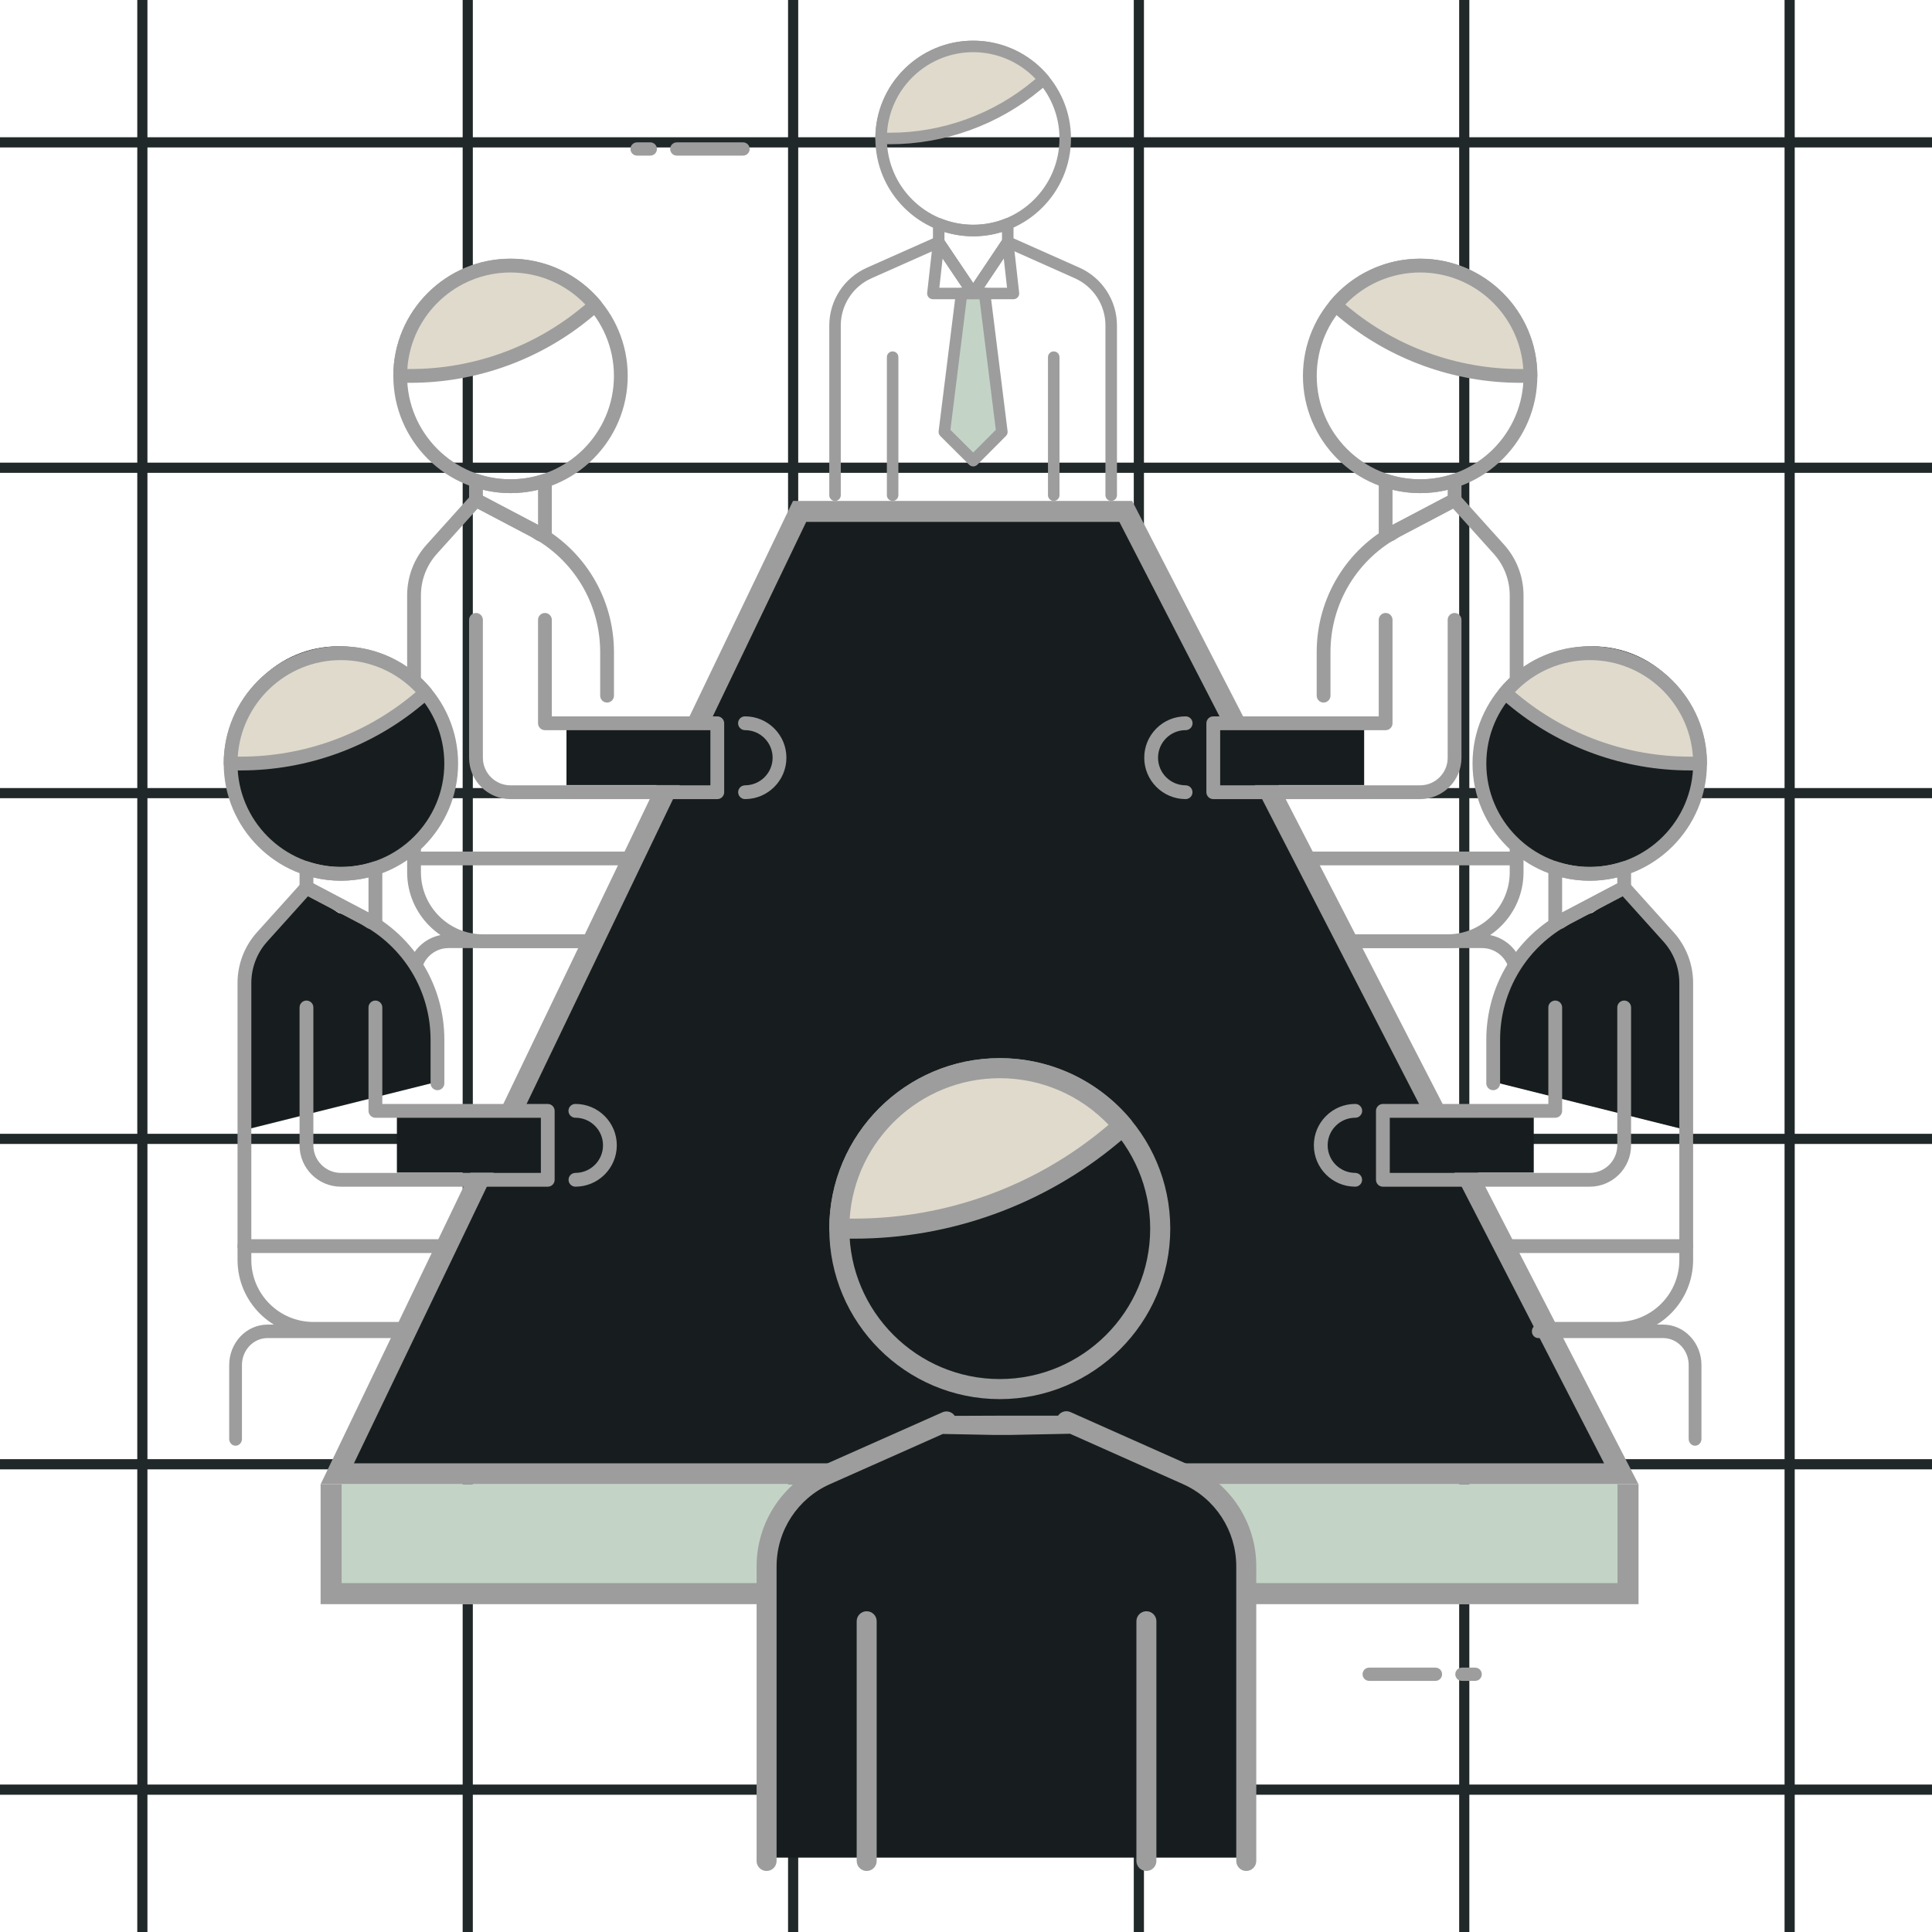 <svg width="95" height="95" viewBox="0 0 95 95" fill="none" xmlns="http://www.w3.org/2000/svg">
    <path d="M7 0C7 2.987 7 64.578 7 95" stroke="#212829" stroke-width="0.5"/>
    <path d="M95 7C92.013 7 30.422 7 -8.64267e-07 7" stroke="#212829" stroke-width="0.5"/>
    <path d="M23 0C23 2.987 23 64.578 23 95" stroke="#212829" stroke-width="0.5"/>
    <path d="M95 23C92.013 23 30.422 23 -8.64267e-07 23" stroke="#212829" stroke-width="0.5"/>
    <path d="M39 0C39 2.987 39 64.578 39 95" stroke="#212829" stroke-width="0.5"/>
    <path d="M95 39C92.013 39 30.422 39 -8.64267e-07 39" stroke="#212829" stroke-width="0.5"/>
    <path d="M56 0C56 2.987 56 64.578 56 95" stroke="#212829" stroke-width="0.5"/>
    <path d="M95 56C92.013 56 30.422 56 -8.64267e-07 56" stroke="#212829" stroke-width="0.5"/>
    <path d="M72 0C72 2.987 72 64.578 72 95" stroke="#212829" stroke-width="0.5"/>
    <path d="M95 72C92.013 72 30.422 72 -8.64267e-07 72" stroke="#212829" stroke-width="0.5"/>
    <path d="M88 0C88 2.987 88 64.578 88 95" stroke="#212829" stroke-width="0.5"/>
    <path d="M95 88C92.013 88 30.422 88 -8.64267e-07 88" stroke="#212829" stroke-width="0.5"/>
    <path d="M74.575 52.029C74.762 52.029 74.914 51.878 74.914 51.691V47.975C74.914 46.854 74.001 45.941 72.88 45.941H66.246C66.059 45.941 65.907 46.093 65.907 46.28C65.907 46.468 66.059 46.619 66.246 46.619H72.88C73.628 46.619 74.236 47.228 74.236 47.975V51.691C74.236 51.878 74.388 52.029 74.575 52.029Z" fill="#9D9D9D"/>
    <path d="M20.358 52.029C20.171 52.029 20.02 51.878 20.02 51.691V47.975C20.02 46.854 20.932 45.941 22.053 45.941H28.687C28.875 45.941 29.026 46.093 29.026 46.28C29.026 46.468 28.875 46.619 28.687 46.619H22.053C21.306 46.619 20.698 47.228 20.698 47.975V51.691C20.698 51.878 20.546 52.029 20.358 52.029Z" fill="#9D9D9D"/>
    <path d="M61.693 51.833C61.88 51.833 62.032 51.681 62.032 51.494V47.976C62.032 47.228 62.64 46.62 63.388 46.62H71.185C73.241 46.62 74.914 44.947 74.914 42.891V29.276C74.914 28.353 74.574 27.467 73.957 26.781L71.776 24.358C71.672 24.243 71.502 24.213 71.367 24.285L68.548 25.769C66.201 27.003 64.744 29.418 64.744 32.068V34.207C64.744 34.394 64.896 34.546 65.083 34.546C65.27 34.546 65.422 34.394 65.422 34.207V32.068C65.422 29.67 66.74 27.486 68.863 26.369L71.448 25.008L73.452 27.235C73.958 27.796 74.236 28.521 74.236 29.276V42.891C74.236 44.573 72.867 45.942 71.185 45.942H63.388C62.267 45.942 61.354 46.855 61.354 47.976V51.494C61.354 51.681 61.506 51.833 61.693 51.833Z" fill="#9D9D9D"/>
    <path d="M33.241 51.833C33.053 51.833 32.902 51.681 32.902 51.494V47.976C32.902 47.228 32.293 46.62 31.546 46.62H23.749C21.693 46.62 20.02 44.947 20.02 42.891V29.276C20.02 28.353 20.359 27.467 20.976 26.781L23.157 24.358C23.262 24.243 23.431 24.213 23.567 24.285L26.386 25.769C28.733 27.003 30.19 29.418 30.19 32.068V34.207C30.19 34.394 30.038 34.546 29.851 34.546C29.663 34.546 29.512 34.394 29.512 34.207V32.068C29.512 29.67 28.194 27.486 26.071 26.369L23.485 25.008L21.481 27.235C20.976 27.796 20.698 28.521 20.698 29.276V42.891C20.698 44.573 22.066 45.942 23.749 45.942H31.546C32.667 45.942 33.58 46.855 33.58 47.976V51.494C33.58 51.681 33.428 51.833 33.241 51.833Z" fill="#9D9D9D"/>
    <path d="M78.3 44.883C72.343 46.669 73.338 51.037 73.536 53.221L83.064 55.603V47.861C83.064 46.908 80.88 44.684 80.086 43.691L78.3 44.883Z" fill="#171D1E"/>
    <path d="M16.63 44.883C22.587 46.669 21.592 51.037 21.393 53.221L11.865 55.603V47.861C11.865 46.908 14.049 44.684 14.843 43.691L16.63 44.883Z" fill="#171D1E"/>
    <path d="M83.662 37.142C83.662 40.102 81.262 43.098 78.302 43.098C75.341 43.098 72.941 40.102 72.941 37.142C72.941 34.181 75.341 31.781 78.302 31.781C81.262 31.781 83.662 34.181 83.662 37.142Z" fill="#171D1E"/>
    <path d="M11.271 37.142C11.271 40.102 13.671 43.098 16.632 43.098C19.592 43.098 21.992 40.102 21.992 37.142C21.992 34.181 19.592 31.781 16.632 31.781C13.671 31.781 11.271 34.181 11.271 37.142Z" fill="#171D1E"/>
    <path d="M70.033 70.894C70.22 70.894 70.372 70.742 70.372 70.555V67.037C70.372 66.289 70.98 65.681 71.728 65.681H79.525C81.581 65.681 83.254 64.007 83.254 61.952V48.337C83.254 47.414 82.914 46.528 82.297 45.842L80.116 43.418C80.012 43.304 79.842 43.273 79.707 43.346L76.888 44.829C74.541 46.064 73.084 48.478 73.084 51.129V53.268C73.084 53.455 73.236 53.607 73.423 53.607C73.61 53.607 73.762 53.455 73.762 53.268V51.129C73.762 48.73 75.08 46.547 77.203 45.429L79.788 44.069L81.792 46.296C82.298 46.856 82.576 47.582 82.576 48.337V61.952C82.576 63.634 81.207 65.003 79.525 65.003H71.728C70.606 65.003 69.694 65.915 69.694 67.037V70.555C69.694 70.742 69.846 70.894 70.033 70.894Z" fill="#9D9D9D"/>
    <path d="M24.901 70.894C24.714 70.894 24.562 70.742 24.562 70.555V67.037C24.562 66.289 23.954 65.681 23.206 65.681H15.409C13.353 65.681 11.68 64.007 11.68 61.952V48.337C11.68 47.414 12.019 46.528 12.636 45.842L14.818 43.418C14.922 43.304 15.091 43.273 15.227 43.346L18.046 44.829C20.393 46.064 21.85 48.478 21.85 51.129V53.268C21.85 53.455 21.698 53.607 21.511 53.607C21.324 53.607 21.172 53.455 21.172 53.268V51.129C21.172 48.73 19.854 46.547 17.731 45.429L15.146 44.069L13.142 46.296C12.636 46.856 12.358 47.582 12.358 48.337V61.952C12.358 63.634 13.727 65.003 15.409 65.003H23.206C24.327 65.003 25.24 65.915 25.24 67.037V70.555C25.24 70.742 25.088 70.894 24.901 70.894Z" fill="#9D9D9D"/>
    <path d="M57.625 51.735C57.812 51.735 57.964 51.583 57.964 51.396V47.221C57.964 44.646 60.059 42.551 62.634 42.551H74.575C74.762 42.551 74.914 42.399 74.914 42.212C74.914 42.025 74.762 41.873 74.575 41.873H62.634C59.685 41.873 57.286 44.272 57.286 47.221V51.396C57.286 51.583 57.438 51.735 57.625 51.735Z" fill="#9D9D9D"/>
    <path d="M37.309 51.735C37.121 51.735 36.97 51.583 36.97 51.396V47.221C36.97 44.646 34.875 42.551 32.3 42.551H20.358C20.171 42.551 20.02 42.399 20.02 42.212C20.02 42.025 20.171 41.873 20.358 41.873H32.3C35.249 41.873 37.648 44.272 37.648 47.221V51.396C37.648 51.583 37.496 51.735 37.309 51.735Z" fill="#9D9D9D"/>
    <path d="M65.965 70.796C66.152 70.796 66.304 70.644 66.304 70.457V66.282C66.304 63.707 68.399 61.612 70.974 61.612H82.915C83.102 61.612 83.254 61.46 83.254 61.273C83.254 61.086 83.102 60.934 82.915 60.934H70.974C68.025 60.934 65.626 63.332 65.626 66.282V70.457C65.626 70.644 65.778 70.796 65.965 70.796Z" fill="#9D9D9D"/>
    <path d="M28.969 70.796C28.782 70.796 28.63 70.644 28.63 70.457V66.282C28.63 63.707 26.535 61.612 23.96 61.612H12.019C11.832 61.612 11.68 61.46 11.68 61.273C11.68 61.086 11.832 60.934 12.019 60.934H23.96C26.909 60.934 29.308 63.332 29.308 66.282V70.457C29.308 70.644 29.156 70.796 28.969 70.796Z" fill="#9D9D9D"/>
    <path d="M79.722 72.469H16.585L39.318 25.148H55.356L79.722 72.469Z" fill="#171D1E" stroke="#9D9D9D" stroke-width="1.031"/>
    <path d="M15.766 72.984H80.567V78.875H15.766V72.984Z" fill="#C3D4C7"/>
    <path fill-rule="evenodd" clip-rule="evenodd" d="M15.766 72.984V78.875H80.567V72.984H79.536V77.844H16.797V72.984H15.766Z" fill="#9D9D9D"/>
    <path d="M59.959 35.756H67.078V38.604H59.959V35.756Z" fill="#171D1E"/>
    <path d="M34.975 35.756H27.855V38.604H34.975V35.756Z" fill="#171D1E"/>
    <path d="M68.298 54.815H75.418V57.662H68.298V54.815Z" fill="#171D1E"/>
    <path d="M26.635 54.815H19.516V57.662H26.635V54.815Z" fill="#171D1E"/>
    <path d="M69.831 24.247C73.008 24.247 75.594 21.662 75.594 18.484C75.594 15.306 73.008 12.721 69.831 12.721C66.653 12.721 64.068 15.306 64.068 18.484C64.068 21.662 66.653 24.247 69.831 24.247ZM69.831 13.399C72.635 13.399 74.916 15.68 74.916 18.484C74.916 21.288 72.635 23.569 69.831 23.569C67.026 23.569 64.746 21.288 64.746 18.484C64.746 15.68 67.026 13.399 69.831 13.399Z" fill="#9D9D9D"/>
    <path d="M25.103 24.247C21.925 24.247 19.34 21.662 19.34 18.484C19.34 15.306 21.925 12.721 25.103 12.721C28.281 12.721 30.866 15.306 30.866 18.484C30.866 21.662 28.281 24.247 25.103 24.247ZM25.103 13.399C22.299 13.399 20.018 15.68 20.018 18.484C20.018 21.288 22.299 23.569 25.103 23.569C27.907 23.569 30.188 21.288 30.188 18.484C30.188 15.68 27.907 13.399 25.103 13.399Z" fill="#9D9D9D"/>
    <path d="M78.171 43.307C81.348 43.307 83.934 40.722 83.934 37.544C83.934 34.367 81.348 31.781 78.171 31.781C74.993 31.781 72.407 34.367 72.407 37.544C72.407 40.722 74.993 43.307 78.171 43.307ZM78.171 32.459C80.975 32.459 83.256 34.74 83.256 37.544C83.256 40.349 80.975 42.629 78.171 42.629C75.366 42.629 73.085 40.349 73.085 37.544C73.085 34.74 75.366 32.459 78.171 32.459Z" fill="#9D9D9D"/>
    <path d="M16.763 43.307C13.585 43.307 11 40.722 11 37.544C11 34.367 13.585 31.781 16.763 31.781C19.941 31.781 22.526 34.367 22.526 37.544C22.526 40.722 19.941 43.307 16.763 43.307ZM16.763 32.459C13.959 32.459 11.678 34.74 11.678 37.544C11.678 40.349 13.959 42.629 16.763 42.629C19.567 42.629 21.848 40.349 21.848 37.544C21.848 34.74 19.567 32.459 16.763 32.459Z" fill="#9D9D9D"/>
    <path d="M66.065 15.346L65.661 15.01C66.656 13.818 68.152 13.059 69.826 13.059C72.821 13.059 75.25 15.487 75.25 18.483H74.738C71.569 18.483 68.501 17.373 66.065 15.346Z" fill="#E0DACD"/>
    <path d="M28.865 15.346L29.269 15.01C28.274 13.818 26.778 13.059 25.104 13.059C22.108 13.059 19.68 15.487 19.68 18.483H20.192C23.361 18.483 26.429 17.373 28.865 15.346Z" fill="#E0DACD"/>
    <path d="M74.401 34.407L73.997 34.07C74.992 32.879 76.488 32.119 78.162 32.119C81.157 32.119 83.586 34.548 83.586 37.543H83.074C79.905 37.543 76.836 36.433 74.401 34.407Z" fill="#E0DACD"/>
    <path d="M20.529 34.407L20.933 34.07C19.938 32.879 18.442 32.119 16.768 32.119C13.772 32.119 11.344 34.548 11.344 37.543H11.856C15.025 37.543 18.093 36.433 20.529 34.407Z" fill="#E0DACD"/>
    <path d="M74.743 18.823H75.255C75.442 18.823 75.594 18.671 75.594 18.484C75.594 15.306 73.008 12.721 69.831 12.721C68.119 12.721 66.505 13.476 65.405 14.794C65.348 14.863 65.32 14.952 65.328 15.041C65.336 15.132 65.38 15.214 65.45 15.272L65.854 15.608C68.344 17.681 71.501 18.823 74.743 18.823ZM74.904 18.145H74.743C71.659 18.145 68.656 17.059 66.287 15.086C66.286 15.086 66.286 15.086 66.286 15.086L66.152 14.974C67.111 13.969 68.433 13.399 69.831 13.399C72.521 13.399 74.73 15.498 74.904 18.145Z" fill="#9D9D9D"/>
    <path d="M20.191 18.823H19.679C19.492 18.823 19.34 18.671 19.34 18.484C19.34 15.306 21.925 12.721 25.103 12.721C26.815 12.721 28.428 13.476 29.528 14.794C29.586 14.863 29.614 14.952 29.605 15.041C29.597 15.132 29.554 15.214 29.484 15.272L29.079 15.608C26.589 17.681 23.432 18.823 20.191 18.823ZM20.029 18.145H20.191C23.274 18.145 26.278 17.059 28.647 15.086C28.648 15.086 28.648 15.086 28.648 15.086L28.782 14.974C27.823 13.969 26.501 13.399 25.103 13.399C22.413 13.399 20.204 15.498 20.029 18.145Z" fill="#9D9D9D"/>
    <path d="M83.083 37.883H83.595C83.782 37.883 83.934 37.731 83.934 37.544C83.934 34.367 81.348 31.781 78.171 31.781C76.459 31.781 74.845 32.536 73.745 33.855C73.688 33.924 73.66 34.013 73.668 34.102C73.676 34.192 73.719 34.275 73.789 34.333L74.194 34.669C76.684 36.742 79.841 37.883 83.083 37.883ZM83.244 37.205H83.083C79.999 37.205 76.996 36.119 74.627 34.147C74.626 34.147 74.626 34.147 74.626 34.147L74.492 34.035C75.45 33.029 76.772 32.459 78.171 32.459C80.861 32.459 83.07 34.559 83.244 37.205Z" fill="#9D9D9D"/>
    <path d="M11.851 37.883H11.339C11.152 37.883 11 37.731 11 37.544C11 34.367 13.585 31.781 16.763 31.781C18.475 31.781 20.089 32.536 21.188 33.855C21.246 33.924 21.274 34.013 21.266 34.102C21.258 34.192 21.214 34.275 21.144 34.333L20.739 34.669C18.249 36.742 15.092 37.883 11.851 37.883ZM11.69 37.205H11.851C14.934 37.205 17.938 36.119 20.307 34.147C20.308 34.147 20.308 34.147 20.308 34.147L20.442 34.035C19.483 33.029 18.161 32.459 16.763 32.459C14.073 32.459 11.864 34.559 11.69 37.205Z" fill="#9D9D9D"/>
    <path d="M83.35 71.089C83.523 71.089 83.664 70.94 83.664 70.757V67.123C83.664 66.026 82.819 65.133 81.781 65.133H75.639C75.466 65.133 75.326 65.281 75.326 65.465C75.326 65.647 75.466 65.796 75.639 65.796H81.781C82.473 65.796 83.036 66.391 83.036 67.123V70.757C83.036 70.94 83.177 71.089 83.35 71.089Z" fill="#9D9D9D"/>
    <path d="M11.583 71.089C11.41 71.089 11.27 70.94 11.27 70.757V67.123C11.27 66.026 12.114 65.133 13.153 65.133H19.294C19.467 65.133 19.608 65.281 19.608 65.465C19.608 65.647 19.467 65.796 19.294 65.796H13.153C12.46 65.796 11.897 66.391 11.897 67.123V70.757C11.897 70.94 11.757 71.089 11.583 71.089Z" fill="#9D9D9D"/>
    <path d="M59.659 39.294H69.829C70.951 39.294 71.863 38.381 71.863 37.26V30.48C71.863 30.293 71.711 30.141 71.524 30.141C71.337 30.141 71.185 30.293 71.185 30.48V37.26C71.185 38.008 70.577 38.616 69.829 38.616H59.998V35.904H68.134C68.321 35.904 68.473 35.752 68.473 35.565V30.48C68.473 30.293 68.321 30.141 68.134 30.141C67.947 30.141 67.795 30.293 67.795 30.48V35.226H59.659C59.472 35.226 59.32 35.377 59.32 35.565V38.955C59.32 39.142 59.472 39.294 59.659 39.294Z" fill="#9D9D9D"/>
    <path d="M35.27 39.294H25.1C23.979 39.294 23.066 38.381 23.066 37.26V30.48C23.066 30.293 23.218 30.141 23.405 30.141C23.593 30.141 23.744 30.293 23.744 30.48V37.26C23.744 38.008 24.353 38.616 25.1 38.616H34.931V35.904H26.795C26.608 35.904 26.456 35.752 26.456 35.565V30.48C26.456 30.293 26.608 30.141 26.795 30.141C26.983 30.141 27.134 30.293 27.134 30.48V35.226H35.27C35.458 35.226 35.609 35.377 35.609 35.565V38.955C35.609 39.142 35.458 39.294 35.27 39.294Z" fill="#9D9D9D"/>
    <path d="M67.999 58.352H78.169C79.29 58.352 80.203 57.44 80.203 56.318V49.538C80.203 49.351 80.051 49.199 79.864 49.199C79.677 49.199 79.525 49.351 79.525 49.538V56.318C79.525 57.066 78.917 57.674 78.169 57.674H68.338V54.962H76.474C76.661 54.962 76.813 54.81 76.813 54.623V49.538C76.813 49.351 76.661 49.199 76.474 49.199C76.287 49.199 76.135 49.351 76.135 49.538V54.284H67.999C67.812 54.284 67.66 54.436 67.66 54.623V58.013C67.66 58.201 67.812 58.352 67.999 58.352Z" fill="#9D9D9D"/>
    <path d="M26.934 58.352H16.765C15.643 58.352 14.73 57.44 14.73 56.318V49.538C14.73 49.351 14.882 49.199 15.069 49.199C15.257 49.199 15.409 49.351 15.409 49.538V56.318C15.409 57.066 16.017 57.674 16.765 57.674H26.596V54.962H18.459C18.272 54.962 18.12 54.81 18.12 54.623V49.538C18.12 49.351 18.272 49.199 18.459 49.199C18.647 49.199 18.799 49.351 18.799 49.538V54.284H26.934C27.122 54.284 27.273 54.436 27.273 54.623V58.013C27.273 58.201 27.122 58.352 26.934 58.352Z" fill="#9D9D9D"/>
    <path d="M68.134 26.62H68.363C68.426 26.62 68.487 26.604 68.54 26.572L68.672 26.488C68.734 26.446 68.797 26.406 68.863 26.37L71.682 24.887C71.793 24.828 71.863 24.713 71.863 24.587V23.635C71.863 23.526 71.811 23.424 71.723 23.36C71.635 23.296 71.521 23.277 71.418 23.313C70.38 23.654 69.279 23.654 68.24 23.313C68.139 23.277 68.024 23.296 67.936 23.36C67.847 23.424 67.795 23.526 67.795 23.635V26.282C67.795 26.469 67.947 26.62 68.134 26.62ZM71.185 24.382L68.547 25.77C68.522 25.784 68.498 25.797 68.473 25.812V24.084C69.365 24.301 70.293 24.301 71.185 24.084V24.382Z" fill="#9D9D9D"/>
    <path d="M26.795 26.62H26.566C26.504 26.62 26.443 26.604 26.39 26.572L26.258 26.488C26.195 26.446 26.133 26.406 26.067 26.37L23.248 24.887C23.136 24.828 23.066 24.713 23.066 24.587V23.635C23.066 23.526 23.119 23.424 23.207 23.36C23.295 23.296 23.409 23.277 23.511 23.313C24.549 23.654 25.651 23.654 26.69 23.313C26.791 23.277 26.905 23.296 26.994 23.36C27.082 23.424 27.134 23.526 27.134 23.635V26.282C27.134 26.469 26.983 26.62 26.795 26.62ZM23.744 24.382L26.383 25.77C26.408 25.784 26.432 25.797 26.456 25.812V24.084C25.564 24.301 24.637 24.301 23.744 24.084V24.382Z" fill="#9D9D9D"/>
    <path d="M76.474 45.679H76.703C76.766 45.679 76.827 45.662 76.879 45.63L77.012 45.546C77.074 45.505 77.136 45.464 77.203 45.429L80.021 43.946C80.133 43.886 80.203 43.771 80.203 43.645V42.693C80.203 42.585 80.151 42.482 80.063 42.419C79.975 42.355 79.861 42.335 79.758 42.372C78.72 42.712 77.619 42.712 76.58 42.372C76.479 42.335 76.364 42.355 76.275 42.419C76.187 42.483 76.135 42.585 76.135 42.693V45.34C76.135 45.527 76.287 45.679 76.474 45.679ZM79.525 43.44L76.887 44.829C76.862 44.843 76.838 44.856 76.813 44.87V43.143C77.705 43.36 78.633 43.36 79.525 43.143V43.44Z" fill="#9D9D9D"/>
    <path d="M18.459 45.679H18.23C18.168 45.679 18.107 45.662 18.054 45.63L17.922 45.546C17.86 45.505 17.797 45.464 17.731 45.429L14.912 43.946C14.8 43.886 14.73 43.771 14.73 43.645V42.693C14.73 42.585 14.783 42.482 14.871 42.419C14.959 42.355 15.073 42.335 15.175 42.372C16.213 42.712 17.315 42.712 18.354 42.372C18.455 42.335 18.569 42.355 18.658 42.419C18.746 42.483 18.799 42.585 18.799 42.693V45.34C18.799 45.527 18.647 45.679 18.459 45.679ZM15.409 43.44L18.047 44.829C18.072 44.843 18.096 44.856 18.12 44.87V43.143C17.228 43.36 16.301 43.36 15.409 43.143V43.44Z" fill="#9D9D9D"/>
    <path d="M58.297 39.293C58.45 39.293 58.589 39.19 58.627 39.036C58.671 38.854 58.563 38.671 58.381 38.626C58.355 38.619 58.324 38.615 58.297 38.615C57.55 38.613 56.943 38.006 56.943 37.259C56.943 36.896 57.084 36.556 57.341 36.299C57.593 36.048 57.925 35.908 58.279 35.903C58.315 35.905 58.348 35.901 58.381 35.893L58.384 35.892C58.55 35.85 58.659 35.692 58.638 35.522C58.618 35.352 58.473 35.225 58.302 35.225C58.301 35.225 58.3 35.225 58.299 35.225C57.756 35.225 57.245 35.436 56.862 35.819C56.477 36.204 56.265 36.715 56.265 37.259C56.265 38.375 57.172 39.286 58.288 39.293C58.29 39.293 58.294 39.293 58.297 39.293Z" fill="#9D9D9D"/>
    <path d="M36.637 39.293C36.484 39.293 36.345 39.19 36.307 39.036C36.262 38.854 36.371 38.671 36.553 38.626C36.579 38.619 36.609 38.615 36.637 38.615C37.384 38.613 37.991 38.006 37.991 37.259C37.991 36.896 37.849 36.556 37.593 36.299C37.341 36.048 37.009 35.908 36.654 35.903C36.619 35.905 36.586 35.901 36.553 35.893L36.55 35.892C36.384 35.85 36.275 35.692 36.296 35.522C36.316 35.352 36.46 35.225 36.631 35.225C36.633 35.225 36.633 35.225 36.635 35.225C37.178 35.225 37.688 35.436 38.072 35.819C38.456 36.204 38.669 36.715 38.669 37.259C38.669 38.375 37.762 39.286 36.646 39.293C36.643 39.293 36.64 39.293 36.637 39.293Z" fill="#9D9D9D"/>
    <path d="M66.637 58.351C66.789 58.351 66.928 58.249 66.966 58.095C67.011 57.913 66.903 57.73 66.721 57.684C66.695 57.677 66.664 57.673 66.637 57.673C65.89 57.672 65.283 57.064 65.283 56.317C65.283 55.955 65.424 55.614 65.681 55.358C65.932 55.107 66.265 54.967 66.619 54.961C66.654 54.964 66.688 54.96 66.721 54.952L66.724 54.951C66.89 54.909 66.999 54.75 66.978 54.581C66.957 54.411 66.813 54.283 66.642 54.283C66.641 54.283 66.64 54.283 66.639 54.283C66.096 54.283 65.585 54.495 65.201 54.878C64.817 55.262 64.605 55.773 64.605 56.317C64.605 57.434 65.511 58.345 66.627 58.351C66.63 58.351 66.633 58.351 66.637 58.351Z" fill="#9D9D9D"/>
    <path d="M28.297 58.351C28.144 58.351 28.005 58.249 27.967 58.095C27.922 57.913 28.031 57.73 28.213 57.684C28.239 57.677 28.27 57.673 28.297 57.673C29.044 57.672 29.651 57.064 29.651 56.317C29.651 55.955 29.51 55.614 29.253 55.358C29.001 55.107 28.669 54.967 28.314 54.961C28.279 54.964 28.246 54.96 28.213 54.952L28.21 54.951C28.044 54.909 27.935 54.75 27.956 54.581C27.976 54.411 28.12 54.283 28.291 54.283C28.293 54.283 28.293 54.283 28.295 54.283C28.838 54.283 29.348 54.495 29.732 54.878C30.116 55.262 30.329 55.773 30.329 56.317C30.329 57.434 29.422 58.345 28.306 58.351C28.303 58.351 28.3 58.351 28.297 58.351Z" fill="#9D9D9D"/>
    <path d="M47.852 11.619C45.2 11.619 43.043 9.461 43.043 6.809C43.043 4.157 45.2 2 47.852 2C50.504 2 52.662 4.157 52.662 6.809C52.662 9.461 50.504 11.619 47.852 11.619ZM47.852 2.566C45.512 2.566 43.609 4.469 43.609 6.809C43.609 9.15 45.512 11.053 47.852 11.053C50.193 11.053 52.096 9.15 52.096 6.809C52.096 4.469 50.193 2.566 47.852 2.566Z" fill="#9D9D9D"/>
    <path d="M50.993 4.192L51.331 3.912C50.5 2.917 49.252 2.283 47.855 2.283C45.355 2.283 43.328 4.31 43.328 6.81H43.755C46.4 6.81 48.961 5.884 50.993 4.192Z" fill="#E0DACD"/>
    <path d="M43.753 7.092H43.326C43.17 7.092 43.043 6.966 43.043 6.809C43.043 4.157 45.2 2 47.852 2C49.282 2 50.628 2.63 51.545 3.73C51.594 3.788 51.617 3.862 51.61 3.937C51.603 4.012 51.567 4.081 51.509 4.129L51.172 4.409V4.41C49.093 6.14 46.458 7.092 43.753 7.092ZM43.618 6.527H43.754C46.326 6.527 48.833 5.62 50.81 3.974L50.923 3.881C50.123 3.042 49.019 2.566 47.852 2.566C45.608 2.566 43.764 4.318 43.618 6.527Z" fill="#9D9D9D"/>
    <path d="M47.858 14.714C47.763 14.714 47.675 14.667 47.623 14.589L45.923 12.064C45.891 12.018 45.875 11.962 45.875 11.906V11.003C45.875 10.909 45.922 10.822 46 10.768C46.079 10.717 46.177 10.706 46.265 10.741C47.282 11.154 48.426 11.157 49.448 10.745C49.534 10.71 49.633 10.72 49.712 10.773C49.79 10.826 49.836 10.913 49.836 11.007L49.837 11.9C49.837 11.956 49.821 12.011 49.789 12.057L48.094 14.588C48.04 14.667 47.952 14.714 47.858 14.714ZM46.441 11.82L47.857 13.924L49.27 11.815V11.408C48.352 11.691 47.357 11.689 46.441 11.405V11.82Z" fill="#9D9D9D"/>
    <path d="M51.814 24.632C51.658 24.632 51.531 24.505 51.531 24.349V17.562C51.531 17.406 51.658 17.279 51.814 17.279C51.97 17.279 52.097 17.406 52.097 17.562V24.349C52.097 24.505 51.97 24.632 51.814 24.632Z" fill="#9D9D9D"/>
    <path d="M43.892 24.632C43.736 24.632 43.609 24.505 43.609 24.349V17.562C43.609 17.406 43.736 17.279 43.892 17.279C44.048 17.279 44.175 17.406 44.175 17.562V24.349C44.175 24.505 44.048 24.632 43.892 24.632Z" fill="#9D9D9D"/>
    <path d="M49.27 21.238L47.862 22.653L46.441 21.238L47.29 14.43H48.422L49.27 21.238Z" fill="#C3D4C7"/>
    <path d="M47.855 22.935C47.781 22.935 47.709 22.905 47.656 22.853L46.235 21.438C46.174 21.377 46.144 21.289 46.154 21.203L47.003 14.394C47.021 14.252 47.141 14.146 47.284 14.146H48.416C48.558 14.146 48.679 14.253 48.696 14.394L49.545 21.203C49.556 21.289 49.526 21.376 49.465 21.437L48.056 22.852C48.003 22.905 47.931 22.935 47.855 22.935ZM46.733 21.135L47.854 22.252L48.966 21.136L48.165 14.712H47.533L46.733 21.135Z" fill="#9D9D9D"/>
    <path d="M47.856 14.713H45.873C45.793 14.713 45.716 14.679 45.662 14.619C45.608 14.559 45.583 14.479 45.591 14.399L45.874 11.874C45.887 11.756 45.973 11.659 46.088 11.631C46.204 11.603 46.324 11.649 46.39 11.747L47.855 13.923L49.315 11.742C49.381 11.643 49.502 11.597 49.617 11.625C49.733 11.653 49.818 11.75 49.831 11.868L50.114 14.399C50.123 14.479 50.098 14.559 50.043 14.619C49.99 14.679 49.913 14.713 49.832 14.713H47.856ZM48.386 14.148H49.518L49.356 12.7L48.386 14.148ZM46.19 14.148H47.324L46.351 12.703L46.19 14.148Z" fill="#9D9D9D"/>
    <path d="M54.64 24.633C54.484 24.633 54.357 24.506 54.357 24.35V16.005C54.357 15.001 53.765 14.088 52.847 13.68L49.651 12.255L48.088 14.588C48.035 14.666 47.947 14.713 47.853 14.713C47.758 14.713 47.671 14.666 47.618 14.588L46.051 12.261L42.856 13.681C41.937 14.089 41.343 15.002 41.343 16.007V24.35C41.343 24.506 41.216 24.633 41.06 24.633C40.904 24.633 40.777 24.506 40.777 24.35V16.007C40.777 14.778 41.503 13.662 42.626 13.164L46.038 11.647C46.164 11.591 46.311 11.634 46.388 11.748L47.852 13.923L49.313 11.743C49.39 11.628 49.538 11.586 49.663 11.642L53.078 13.162C54.199 13.662 54.923 14.778 54.923 16.005V24.35C54.923 24.506 54.796 24.633 54.64 24.633Z" fill="#9D9D9D"/>
    <path d="M37.801 75.856V91.342H61.029V77.643C61.506 75.261 59.639 73.474 58.647 72.879L52.691 70.496H46.139L40.779 72.879C39.349 72.879 38.198 74.864 37.801 75.856Z" fill="#171D1E"/>
    <circle cx="49.116" cy="60.37" r="8.338" fill="#171D1E"/>
    <path d="M56.37 91.999C56.099 91.999 55.879 91.779 55.879 91.508V79.72C55.879 79.449 56.099 79.228 56.37 79.228C56.642 79.228 56.862 79.449 56.862 79.72V91.508C56.862 91.779 56.642 91.999 56.37 91.999Z" fill="#9D9D9D"/>
    <path d="M42.616 91.999C42.345 91.999 42.125 91.779 42.125 91.508V79.72C42.125 79.449 42.345 79.228 42.616 79.228C42.888 79.228 43.108 79.449 43.108 79.72V91.508C43.108 91.779 42.888 91.999 42.616 91.999Z" fill="#9D9D9D"/>
    <path d="M61.28 91.999C61.009 91.999 60.789 91.779 60.789 91.508V77.014C60.789 75.27 59.76 73.683 58.166 72.975L52.614 70.5L49.711 70.558C49.711 70.558 49.444 70.559 49.281 70.559C49.117 70.559 49.115 70.558 48.895 70.559L46.362 70.51L40.813 72.977C39.217 73.685 38.186 75.271 38.186 77.018V91.508C38.186 91.779 37.966 91.999 37.694 91.999C37.423 91.999 37.203 91.779 37.203 91.508V77.018C37.203 74.883 38.463 72.943 40.414 72.078L46.341 69.445C46.559 69.347 46.814 69.422 46.948 69.62L49.281 69.611H52.029C52.162 69.411 52.419 69.338 52.637 69.435L58.567 72.076C60.514 72.944 61.773 74.882 61.773 77.014V91.508C61.772 91.779 61.551 91.999 61.28 91.999Z" fill="#9D9D9D"/>
    <path d="M49.16 68.797C44.538 68.797 40.777 65.037 40.777 60.414C40.777 55.792 44.538 52.031 49.16 52.031C53.783 52.031 57.544 55.792 57.544 60.414C57.544 65.037 53.783 68.797 49.16 68.797ZM49.16 53.017C45.081 53.017 41.764 56.335 41.764 60.414C41.764 64.493 45.081 67.811 49.16 67.811C53.239 67.811 56.557 64.493 56.557 60.414C56.557 56.335 53.239 53.017 49.16 53.017Z" fill="#9D9D9D"/>
    <path d="M54.634 55.853L55.222 55.364C53.775 53.63 51.598 52.525 49.163 52.525C44.806 52.525 41.273 56.058 41.273 60.415H42.018C46.628 60.415 51.092 58.801 54.634 55.853Z" fill="#E0DACD"/>
    <path d="M42.015 60.907H41.27C40.998 60.907 40.777 60.687 40.777 60.414C40.777 55.792 44.538 52.031 49.16 52.031C51.652 52.031 53.998 53.13 55.598 55.047C55.681 55.148 55.722 55.277 55.71 55.407C55.698 55.538 55.635 55.658 55.535 55.742L54.947 56.231V56.232C51.322 59.247 46.73 60.907 42.015 60.907ZM41.78 59.921H42.016C46.501 59.921 50.87 58.341 54.316 55.472L54.512 55.309C53.117 53.848 51.194 53.017 49.16 53.017C45.248 53.017 42.035 56.072 41.78 59.921Z" fill="#9D9D9D"/>
    <path d="M36.537 7.652H33.279C33.099 7.652 32.953 7.506 32.953 7.326C32.953 7.146 33.099 7 33.279 7H36.537C36.717 7 36.863 7.146 36.863 7.326C36.863 7.506 36.717 7.652 36.537 7.652Z" fill="#9D9D9D"/>
    <path d="M67.326 82.652H70.584C70.764 82.652 70.91 82.506 70.91 82.326C70.91 82.146 70.764 82 70.584 82H67.326C67.146 82 67 82.146 67 82.326C67 82.506 67.146 82.652 67.326 82.652Z" fill="#9D9D9D"/>
    <path d="M31.977 7.652H31.326C31.146 7.652 31 7.506 31 7.326C31 7.146 31.146 7 31.326 7H31.977C32.157 7 32.303 7.146 32.303 7.326C32.303 7.506 32.157 7.652 31.977 7.652Z" fill="#9D9D9D"/>
    <path d="M71.886 82.652H72.537C72.717 82.652 72.863 82.506 72.863 82.326C72.863 82.146 72.717 82 72.537 82H71.886C71.706 82 71.56 82.146 71.56 82.326C71.56 82.506 71.706 82.652 71.886 82.652Z" fill="#9D9D9D"/>
</svg>
